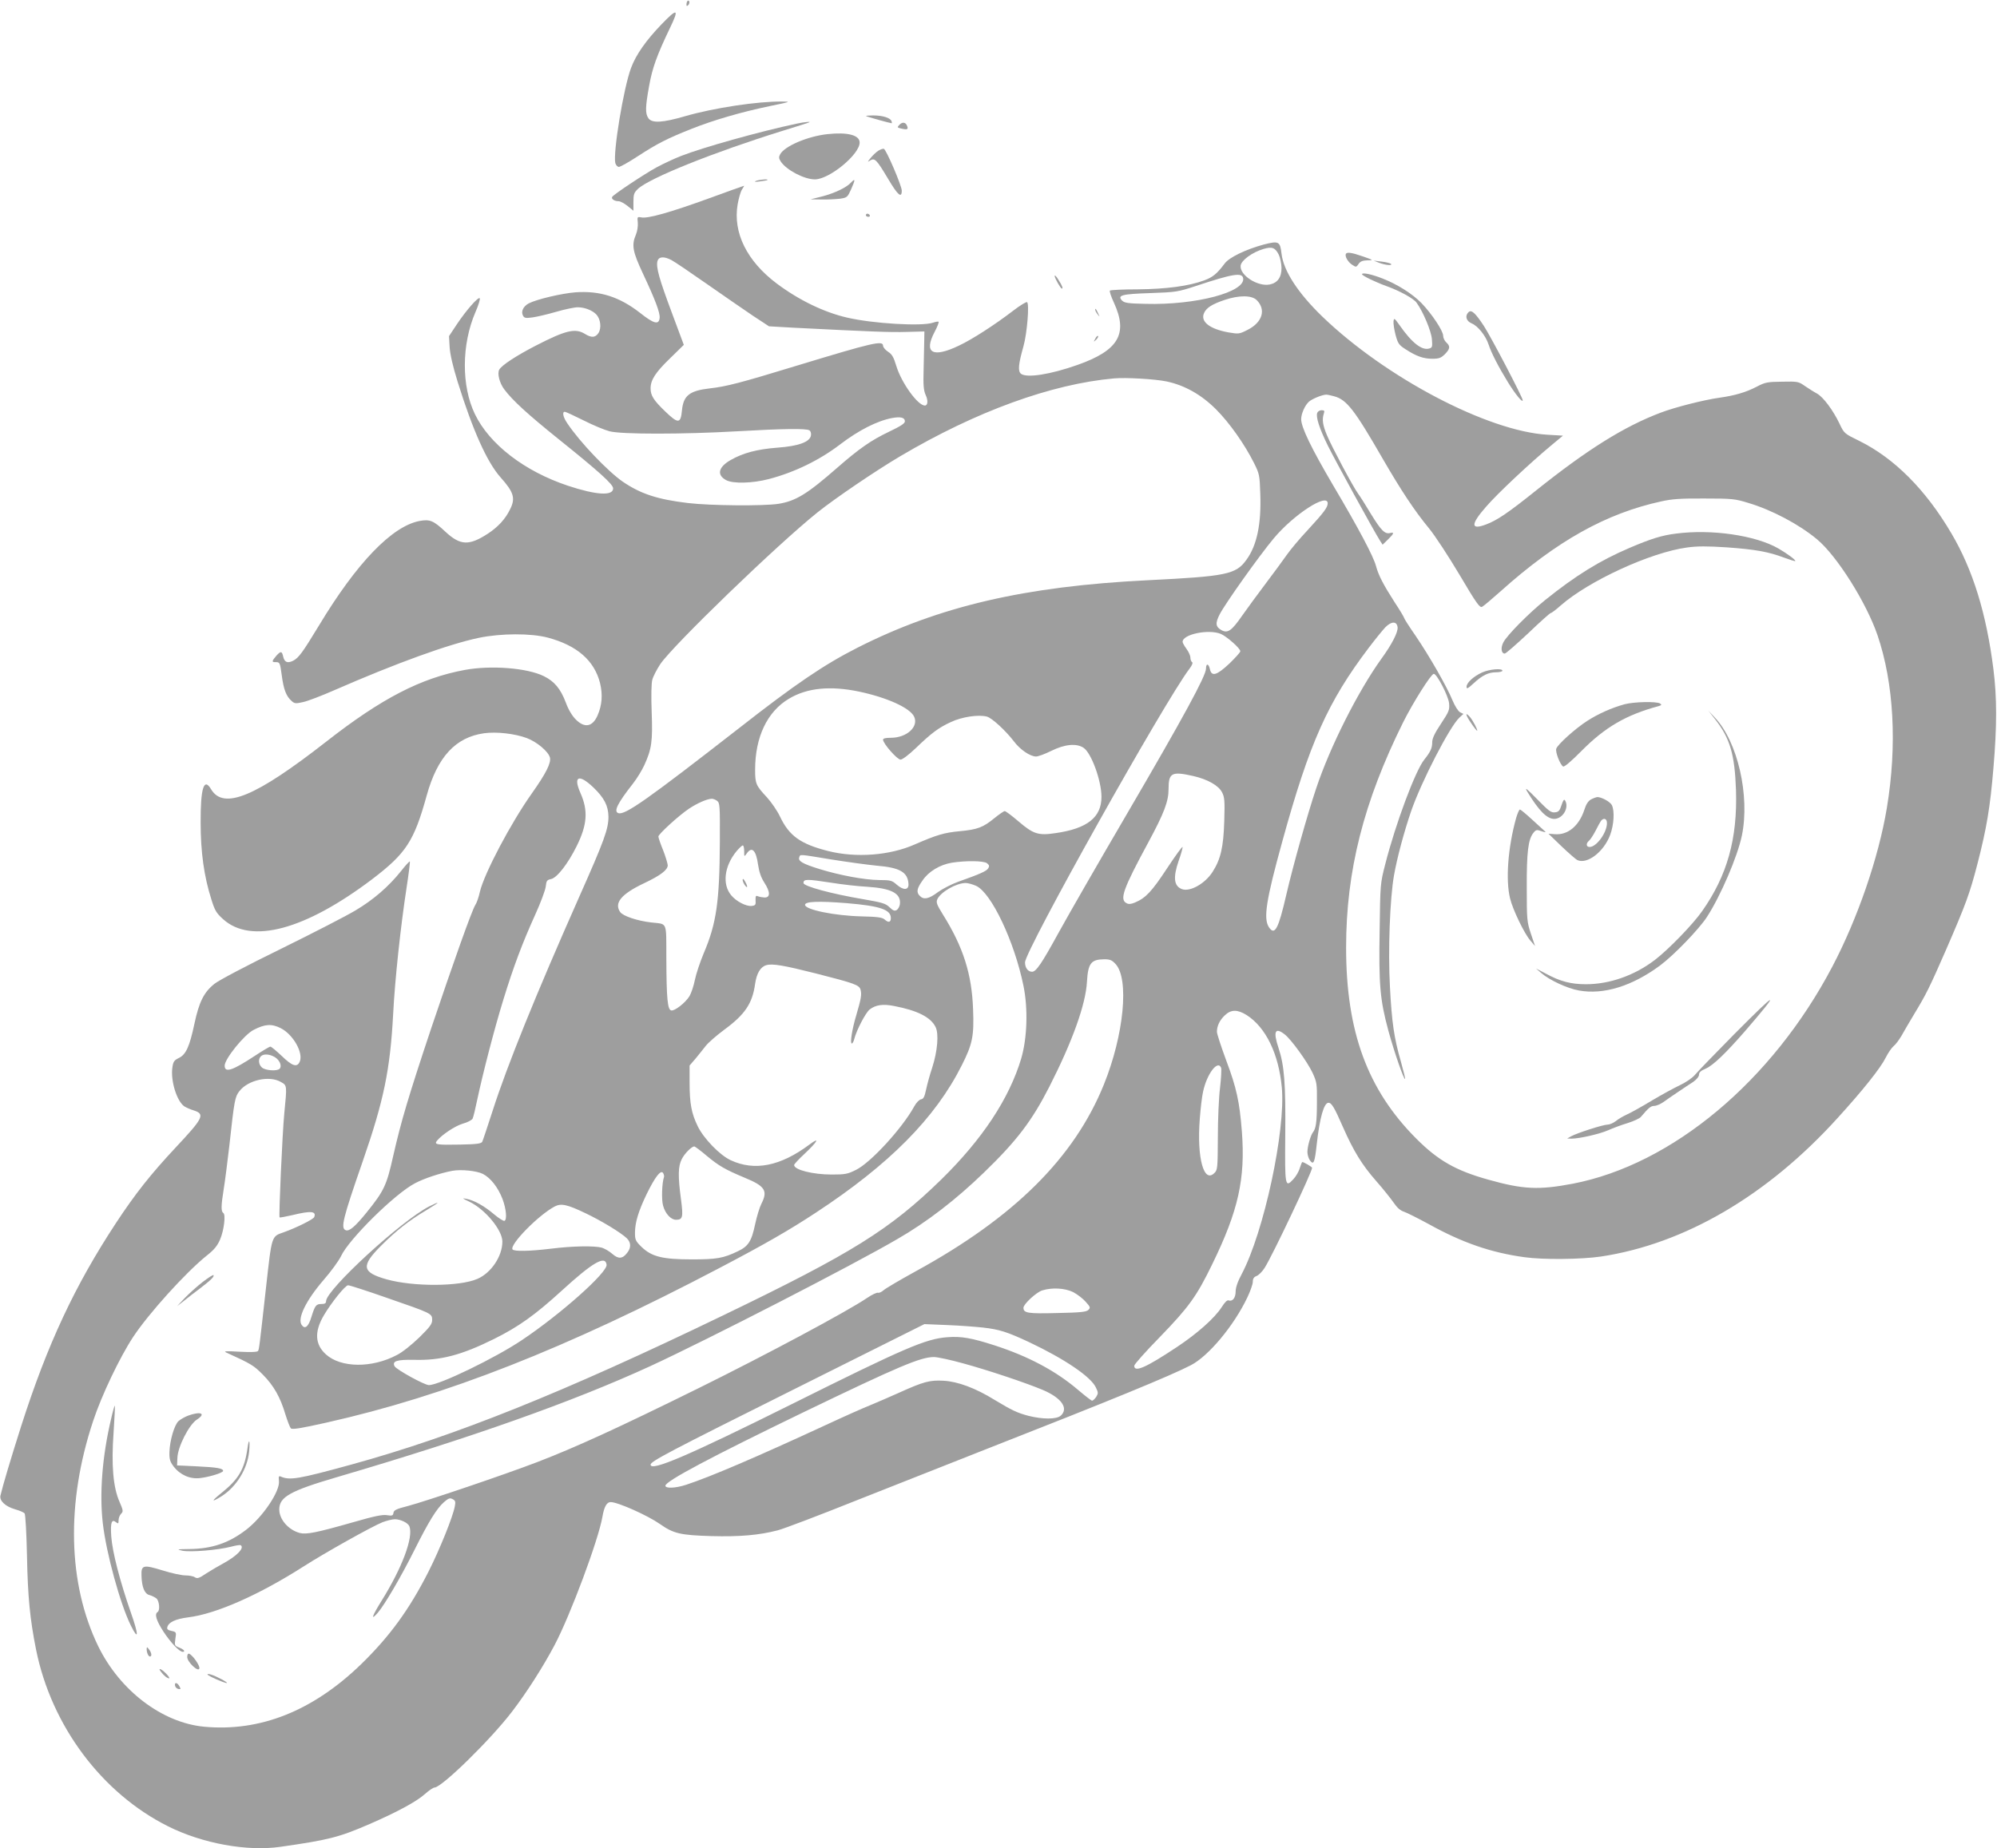 <?xml version="1.0" standalone="no"?>
<!DOCTYPE svg PUBLIC "-//W3C//DTD SVG 20010904//EN"
 "http://www.w3.org/TR/2001/REC-SVG-20010904/DTD/svg10.dtd">
<svg version="1.0" xmlns="http://www.w3.org/2000/svg"
 width="1280pt" height="1185pt" viewBox="0 0 1280 1185"
 preserveAspectRatio="xMidYMid meet">
<g transform="translate(0,1185) scale(0.1,-0.1)"
fill="#9e9e9e" stroke="none">
<path d="M4407 11844 c-4 -4 -7 -14 -7 -23 0 -11 3 -12 11 -4 6 6 10 16 7 23
-2 6 -7 8 -11 4z"/>
<path d="M4239 11693 c-98 -102 -163 -194 -194 -278 -48 -127 -117 -546 -101
-611 4 -13 14 -24 23 -24 9 0 64 31 122 69 126 82 188 113 341 174 143 57 322
109 505 147 132 27 137 29 79 29 -157 2 -440 -41 -623 -94 -144 -42 -212 -46
-235 -13 -21 30 -20 72 5 209 20 113 50 196 133 369 61 126 49 131 -55 23z"/>
<path d="M5551 11106 c4 -4 155 -46 164 -46 2 0 2 6 -1 14 -8 21 -58 36 -117
36 -28 0 -48 -2 -46 -4z"/>
<path d="M5110 11058 c-237 -50 -605 -153 -745 -208 -44 -17 -114 -50 -155
-72 -81 -44 -276 -174 -286 -190 -8 -13 14 -28 41 -28 11 0 37 -14 58 -31 l37
-30 0 56 c0 50 4 60 29 84 74 70 489 236 923 371 90 28 168 52 173 55 19 7
-30 3 -75 -7z"/>
<path d="M5765 11050 c-16 -17 -15 -18 15 -25 36 -8 43 -4 34 18 -9 24 -30 27
-49 7z"/>
<path d="M5303 10990 c-127 -14 -275 -77 -303 -130 -9 -17 -8 -26 4 -45 36
-55 151 -115 219 -115 93 0 287 160 287 236 0 48 -77 68 -207 54z"/>
<path d="M5630 10884 c-14 -9 -36 -30 -49 -46 -22 -27 -22 -29 -4 -17 30 18
41 7 115 -117 62 -105 88 -128 88 -76 0 31 -100 264 -115 268 -6 2 -21 -4 -35
-12z"/>
<path d="M4845 10690 c-13 -6 -5 -7 25 -3 25 3 47 7 49 9 9 8 -55 2 -74 -6z"/>
<path d="M5454 10679 c-28 -31 -105 -68 -187 -89 l-72 -18 71 -1 c39 -1 92 2
118 5 46 7 48 9 72 62 27 61 27 72 -2 41z"/>
<path d="M4546 10579 c-247 -90 -393 -131 -434 -123 -27 5 -28 5 -24 -33 2
-22 -3 -56 -12 -77 -29 -68 -21 -109 45 -250 79 -168 111 -253 107 -285 -5
-45 -37 -37 -124 32 -133 104 -258 144 -415 133 -89 -7 -247 -44 -300 -71 -35
-19 -51 -52 -37 -78 8 -16 17 -18 61 -12 29 4 97 20 152 36 55 16 117 29 138
29 45 0 95 -20 120 -47 27 -30 33 -87 13 -118 -20 -30 -45 -32 -88 -5 -61 37
-122 23 -314 -76 -126 -65 -219 -126 -234 -154 -14 -25 2 -86 32 -126 53 -71
148 -158 348 -319 258 -207 350 -290 350 -316 0 -50 -109 -43 -290 17 -279 93
-503 266 -596 459 -87 180 -86 446 3 653 20 45 32 86 28 90 -10 10 -85 -75
-146 -166 l-51 -77 4 -70 c3 -47 20 -122 52 -225 97 -311 188 -513 274 -610
85 -95 97 -134 62 -204 -30 -63 -78 -115 -144 -158 -120 -78 -176 -75 -270 12
-78 73 -100 82 -167 70 -177 -34 -403 -269 -645 -671 -105 -173 -129 -206
-165 -225 -36 -18 -56 -10 -64 27 -8 35 -15 36 -42 7 -32 -37 -33 -44 -5 -43
25 0 27 -3 38 -85 12 -90 28 -133 63 -164 19 -17 26 -18 74 -7 29 6 120 41
202 77 396 173 730 294 925 335 142 29 332 30 442 1 186 -50 297 -146 334
-291 18 -74 13 -142 -16 -208 -32 -73 -83 -83 -140 -25 -23 23 -47 63 -63 107
-34 90 -74 137 -141 170 -107 53 -339 71 -507 40 -281 -52 -533 -182 -887
-459 -453 -354 -659 -440 -739 -306 -46 78 -68 8 -67 -215 0 -188 22 -345 69
-492 22 -71 32 -87 75 -126 180 -162 525 -69 955 256 218 166 269 244 350 537
68 246 184 373 367 399 81 11 197 -2 275 -31 64 -24 138 -86 148 -125 8 -35
-26 -102 -115 -228 -135 -190 -306 -514 -334 -632 -7 -33 -20 -71 -29 -84 -22
-34 -139 -363 -284 -794 -146 -438 -192 -593 -243 -817 -42 -188 -58 -222
-170 -361 -73 -90 -111 -123 -134 -114 -34 13 -19 73 109 442 135 389 176 587
195 945 11 218 48 562 86 809 14 90 23 165 21 168 -3 2 -28 -25 -56 -61 -80
-100 -178 -185 -293 -253 -58 -35 -274 -146 -479 -247 -209 -102 -397 -201
-424 -223 -68 -54 -99 -116 -129 -257 -31 -146 -54 -197 -100 -219 -29 -14
-36 -23 -41 -60 -13 -85 29 -220 78 -251 12 -7 38 -19 59 -25 74 -24 62 -48
-119 -241 -156 -167 -256 -293 -379 -480 -265 -403 -440 -777 -609 -1305 -68
-214 -116 -375 -132 -443 -8 -33 31 -70 93 -88 29 -8 57 -20 62 -27 5 -7 12
-128 15 -272 5 -263 19 -404 58 -600 98 -489 422 -922 847 -1134 220 -110 506
-162 720 -131 307 44 373 60 571 146 171 74 301 144 353 191 27 24 55 43 63
43 46 0 360 307 498 488 94 123 198 286 271 424 102 193 280 671 307 822 11
66 28 96 53 96 46 0 236 -85 315 -140 88 -62 131 -72 329 -78 184 -5 308 6
427 37 39 10 268 97 510 194 242 96 609 241 815 322 811 318 1191 474 1324
543 113 59 275 253 361 434 19 40 35 85 35 100 0 21 7 31 25 38 13 5 37 29 51
52 50 78 304 615 304 641 0 6 -53 37 -63 37 -2 0 -9 -18 -16 -39 -6 -22 -25
-54 -42 -72 -52 -56 -54 -43 -51 283 3 333 -6 447 -43 559 -36 107 -22 136 40
87 41 -32 144 -174 178 -246 27 -59 29 -69 28 -186 0 -130 -6 -171 -26 -196
-15 -20 -35 -90 -35 -126 0 -16 7 -40 16 -53 24 -33 31 -15 44 105 19 169 46
264 75 264 20 0 38 -30 93 -156 68 -154 121 -241 214 -347 44 -50 94 -113 112
-139 21 -31 42 -49 64 -56 18 -6 90 -42 160 -80 214 -119 400 -183 613 -212
120 -17 365 -14 489 4 538 81 1068 391 1518 888 163 179 276 321 309 388 15
30 38 63 50 73 13 10 35 40 50 65 14 26 52 90 83 142 75 124 96 165 203 410
128 295 152 360 202 553 59 229 81 361 102 612 23 269 23 453 0 635 -45 356
-131 636 -269 870 -165 281 -366 482 -590 593 -96 47 -98 48 -127 110 -42 88
-105 172 -145 194 -19 10 -53 32 -77 48 -41 29 -46 30 -146 28 -94 -1 -109 -4
-161 -31 -70 -37 -143 -58 -242 -72 -96 -13 -285 -61 -374 -95 -234 -88 -471
-236 -801 -500 -180 -144 -248 -190 -319 -217 -100 -38 -101 -1 -2 112 72 84
282 281 423 398 l71 59 -101 6 c-382 23 -1035 366 -1441 757 -157 152 -249
293 -262 404 -9 79 -18 83 -115 58 -114 -31 -220 -82 -249 -121 -50 -67 -77
-88 -130 -108 -99 -37 -242 -56 -427 -58 -95 0 -175 -4 -179 -8 -4 -4 8 -39
26 -78 92 -200 29 -306 -235 -399 -173 -61 -322 -84 -360 -57 -22 17 -18 60
15 177 23 81 39 273 23 283 -5 3 -45 -21 -89 -55 -120 -92 -263 -184 -348
-224 -169 -81 -227 -47 -155 89 17 32 28 61 25 64 -3 3 -19 0 -37 -6 -71 -24
-383 -6 -550 33 -148 34 -310 113 -450 218 -192 144 -282 327 -251 508 7 39
19 82 28 95 9 14 15 25 13 24 -2 0 -103 -36 -223 -80z m3650 -361 c9 -18 17
-55 18 -84 1 -61 -25 -98 -76 -108 -77 -15 -193 60 -186 121 4 34 75 86 147
107 54 16 74 9 97 -36z m-3893 -35 c18 -9 120 -78 227 -153 107 -75 241 -167
297 -205 l102 -67 158 -9 c514 -26 619 -30 723 -27 l115 3 -1 -60 c-1 -33 -3
-116 -4 -185 -3 -99 0 -133 13 -162 17 -36 14 -68 -5 -68 -45 0 -150 145 -183
254 -17 57 -28 75 -53 91 -17 11 -31 28 -32 38 0 36 -62 22 -555 -128 -360
-110 -449 -133 -556 -145 -130 -15 -169 -46 -178 -142 -8 -85 -24 -86 -107 -6
-74 71 -94 102 -94 148 0 54 31 102 124 192 l89 87 -76 204 c-81 217 -103 293
-93 333 8 29 41 32 89 7z m3665 -116 c17 -89 -302 -174 -626 -165 -109 2 -134
6 -149 20 -34 35 -4 43 180 49 167 6 175 7 297 47 232 77 291 86 298 49z m87
-141 c61 -61 37 -142 -57 -190 -55 -28 -58 -28 -124 -17 -122 22 -182 70 -156
125 15 33 51 56 131 83 92 31 174 31 206 -1z m-580 -521 c117 -24 225 -85 319
-179 87 -87 184 -225 244 -345 35 -70 36 -79 40 -198 7 -193 -22 -331 -89
-422 -67 -94 -129 -106 -634 -131 -787 -39 -1336 -167 -1860 -433 -213 -108
-400 -235 -755 -513 -592 -461 -735 -562 -777 -547 -31 11 -5 63 93 188 26 33
59 87 74 120 47 103 54 152 47 340 -4 104 -2 186 4 207 5 20 28 65 51 100 81
120 749 766 1009 974 114 91 372 266 529 359 487 288 969 463 1370 499 76 7
261 -4 335 -19z m1078 -96 c79 -22 129 -86 312 -404 116 -200 201 -329 295
-443 37 -45 125 -179 195 -297 111 -188 130 -213 145 -205 10 5 63 50 118 99
359 322 676 500 1032 577 67 15 125 19 275 18 177 0 196 -2 280 -28 152 -45
327 -138 442 -234 127 -106 315 -404 387 -614 105 -308 127 -705 60 -1108 -53
-319 -188 -710 -350 -1018 -385 -732 -1025 -1268 -1664 -1391 -217 -41 -316
-37 -540 26 -208 58 -321 122 -461 262 -314 314 -451 687 -451 1226 0 490 112
934 366 1445 63 126 179 310 196 310 20 0 93 -141 98 -188 4 -44 0 -53 -52
-132 -40 -60 -56 -94 -56 -118 0 -38 -11 -62 -51 -112 -57 -71 -184 -411 -250
-670 -32 -124 -32 -128 -36 -420 -6 -355 2 -448 56 -648 38 -139 100 -317 107
-309 2 2 -10 50 -26 108 -45 156 -59 253 -71 482 -13 232 0 569 26 715 19 110
65 281 110 412 64 186 247 542 309 599 l26 24 -22 11 c-12 7 -32 38 -48 76
-36 88 -147 282 -236 413 -41 59 -74 111 -74 115 0 4 -27 50 -61 101 -73 114
-103 172 -119 231 -16 62 -112 243 -276 520 -138 235 -204 370 -204 423 0 34
24 89 50 112 20 18 84 44 110 45 8 0 32 -5 53 -11z m-4813 -154 c61 -31 136
-62 167 -70 76 -20 467 -20 818 0 294 17 444 19 463 6 8 -4 12 -19 10 -32 -6
-42 -78 -69 -215 -79 -131 -10 -221 -34 -301 -80 -78 -45 -89 -95 -28 -128 44
-24 168 -21 275 7 164 43 324 121 456 222 118 90 237 151 333 169 55 10 82 3
82 -21 0 -14 -27 -31 -102 -67 -115 -55 -190 -107 -333 -232 -191 -167 -264
-212 -375 -230 -96 -15 -436 -12 -580 5 -194 23 -302 58 -417 136 -95 65 -276
254 -356 374 -28 40 -35 75 -17 75 6 0 60 -25 120 -55z m4770 -532 c0 -26 -25
-59 -127 -170 -51 -54 -112 -127 -135 -160 -24 -34 -83 -115 -133 -181 -49
-65 -119 -160 -154 -210 -66 -95 -91 -113 -130 -93 -40 22 -43 45 -13 103 35
68 250 371 345 485 128 154 347 296 347 226z m448 -794 c4 -31 -37 -111 -105
-204 -149 -208 -328 -562 -417 -830 -55 -163 -149 -498 -191 -680 -51 -221
-74 -266 -112 -209 -36 56 -18 173 86 549 174 633 292 896 555 1243 41 54 89
113 106 131 39 39 73 39 78 0z m-1133 -43 c39 -17 125 -93 125 -111 0 -7 -32
-42 -70 -79 -81 -76 -114 -86 -125 -36 -8 37 -25 39 -25 3 0 -45 -145 -312
-505 -928 -194 -332 -366 -631 -440 -765 -109 -199 -144 -250 -170 -250 -26 0
-45 25 -45 60 0 76 895 1674 1055 1884 16 21 22 37 16 41 -6 3 -11 16 -11 29
0 12 -11 37 -25 56 -14 19 -25 39 -25 45 0 49 167 83 245 51z m-2318 -370
c179 -38 325 -104 352 -160 31 -65 -47 -136 -149 -136 -33 0 -50 -4 -50 -12 0
-25 91 -128 112 -128 12 0 53 31 97 73 102 98 146 131 226 168 70 33 175 49
230 35 32 -8 120 -89 173 -158 40 -54 105 -98 143 -98 13 0 57 16 97 36 87 43
161 50 207 20 50 -33 115 -211 115 -315 0 -131 -91 -203 -293 -232 -112 -17
-143 -7 -240 76 -42 36 -81 65 -87 65 -6 0 -35 -20 -66 -45 -73 -60 -108 -73
-223 -84 -99 -9 -148 -24 -286 -84 -162 -72 -378 -88 -557 -43 -177 45 -250
97 -309 222 -17 36 -55 91 -83 122 -71 76 -76 88 -76 177 0 209 77 372 216
455 116 70 265 85 451 46z m2141 -541 c92 -21 163 -61 185 -105 16 -31 18 -54
14 -185 -5 -166 -23 -244 -75 -325 -48 -75 -145 -130 -197 -110 -51 20 -57 75
-20 182 14 39 25 78 25 87 0 9 -44 -52 -99 -135 -98 -149 -137 -191 -206 -220
-26 -11 -41 -12 -55 -4 -45 24 -21 91 140 389 101 187 130 263 130 342 0 105
20 115 158 84z m-3846 -72 c71 -68 97 -119 98 -189 0 -78 -27 -153 -184 -506
-282 -636 -465 -1088 -558 -1378 -33 -102 -63 -192 -67 -200 -7 -12 -35 -16
-142 -18 -151 -3 -168 0 -148 25 34 40 115 94 165 109 30 8 58 23 63 32 5 9
18 64 30 122 36 169 109 452 167 640 64 209 122 364 205 547 34 75 64 155 67
179 4 37 8 43 33 48 38 7 108 96 165 211 68 137 75 228 24 342 -47 107 -10
123 82 36z m794 -87 c18 -14 19 -28 18 -263 -2 -386 -22 -524 -104 -716 -22
-53 -48 -129 -56 -169 -8 -40 -24 -87 -35 -105 -26 -42 -94 -95 -116 -91 -24
4 -31 70 -32 335 -1 240 9 217 -96 229 -89 10 -182 41 -200 67 -40 58 7 115
152 184 108 51 153 86 153 116 -1 12 -14 56 -30 97 -17 41 -30 80 -30 87 0 15
132 136 197 179 53 35 114 62 144 63 8 1 24 -5 35 -13z m174 -323 c0 -37 0
-37 16 -15 33 48 60 22 73 -72 7 -47 19 -82 41 -116 38 -59 38 -95 0 -94 -14
1 -32 4 -42 8 -13 6 -16 2 -15 -26 2 -29 -1 -33 -25 -36 -35 -4 -99 29 -131
68 -59 70 -45 187 34 283 17 20 35 37 40 37 5 0 9 -17 9 -37z m558 -53 c100
-16 231 -34 292 -40 147 -12 198 -41 203 -116 3 -41 -31 -44 -75 -6 -30 27
-39 30 -113 30 -94 1 -251 30 -384 71 -109 34 -137 51 -128 75 8 20 -9 21 205
-14z m998 -24 c15 -12 17 -19 8 -33 -11 -18 -51 -36 -195 -87 -41 -15 -99 -45
-128 -66 -57 -43 -90 -50 -115 -24 -24 23 -20 47 17 99 39 58 111 101 187 114
90 14 204 13 226 -3z m-999 -125 c68 -11 171 -23 230 -26 158 -10 219 -43 211
-112 -2 -14 -11 -31 -20 -37 -14 -8 -23 -5 -47 18 -25 24 -46 30 -167 51 -202
34 -384 83 -384 104 0 26 20 26 177 2z m929 -20 c98 -44 246 -357 304 -641 30
-146 24 -334 -14 -465 -77 -258 -249 -518 -512 -776 -331 -323 -572 -473
-1399 -872 -1031 -498 -1723 -775 -2385 -957 -339 -93 -393 -102 -451 -76 -12
5 -14 0 -11 -28 8 -66 -104 -232 -211 -314 -111 -85 -218 -121 -362 -123 -82
-1 -86 -2 -45 -11 52 -10 226 4 311 26 29 8 57 12 61 10 28 -17 -23 -70 -116
-120 -28 -15 -75 -43 -105 -62 -44 -30 -56 -34 -72 -24 -10 7 -38 12 -61 12
-24 0 -89 14 -146 32 -124 38 -138 35 -135 -35 2 -73 20 -116 51 -123 15 -4
35 -14 45 -22 18 -16 24 -77 7 -87 -21 -13 -8 -55 38 -126 46 -70 102 -129
123 -129 20 0 7 16 -22 27 -30 12 -31 14 -25 56 7 43 6 44 -24 51 -22 4 -31
11 -28 22 6 33 53 55 134 65 179 22 455 144 744 329 131 84 436 255 502 281
27 10 62 19 79 19 36 0 84 -23 93 -45 27 -70 -46 -266 -179 -479 -61 -98 -71
-130 -24 -76 44 51 148 228 235 402 91 182 143 267 190 308 29 25 38 28 55 19
18 -9 20 -17 14 -47 -12 -66 -96 -274 -167 -415 -124 -245 -250 -418 -434
-597 -309 -299 -647 -434 -1007 -400 -268 26 -538 231 -677 515 -195 401 -208
919 -33 1445 54 164 170 407 256 538 98 149 337 414 473 523 46 36 67 62 84
101 26 60 38 162 21 172 -15 9 -14 48 3 153 8 49 24 174 36 278 32 293 36 313
64 349 55 72 193 103 267 59 39 -22 39 -20 21 -203 -12 -122 -36 -659 -30
-665 2 -2 39 5 83 15 119 29 154 25 139 -13 -5 -14 -116 -69 -195 -97 -80 -28
-76 -17 -114 -355 -42 -377 -44 -395 -51 -406 -4 -7 -44 -9 -118 -5 -87 5
-106 4 -86 -5 162 -74 175 -82 235 -142 69 -70 112 -144 145 -257 13 -41 28
-80 34 -87 8 -9 61 -1 226 36 768 172 1542 477 2520 991 294 154 451 245 617
354 474 311 768 608 938 947 68 135 79 186 72 359 -8 225 -63 399 -194 608
-39 63 -44 77 -35 97 21 46 121 104 182 104 14 0 43 -8 66 -18z m-831 -111
c215 -18 285 -41 285 -96 0 -28 -16 -31 -41 -8 -14 12 -46 17 -146 19 -173 4
-363 43 -363 74 0 22 87 25 265 11z m1725 -390 c89 -95 54 -456 -75 -774 -190
-469 -575 -851 -1205 -1196 -102 -56 -195 -111 -207 -122 -12 -11 -28 -18 -35
-16 -7 3 -39 -12 -70 -33 -126 -86 -650 -366 -1083 -580 -523 -258 -786 -378
-1030 -472 -219 -84 -714 -251 -830 -282 -75 -19 -91 -27 -93 -44 -3 -18 -8
-20 -41 -15 -29 5 -82 -6 -217 -45 -235 -67 -300 -80 -343 -69 -73 20 -131 87
-131 151 0 80 70 119 370 207 862 253 1513 484 2009 712 370 171 1295 646
1584 815 189 109 373 251 553 425 213 206 308 332 420 551 147 289 233 527
241 673 7 119 26 143 111 144 36 0 49 -5 72 -30z m-1920 -61 c251 -64 278 -74
286 -105 8 -31 3 -58 -28 -164 -27 -90 -41 -180 -28 -180 4 0 11 12 15 27 14
57 73 170 99 191 39 30 86 37 159 22 146 -28 232 -71 263 -133 23 -43 13 -157
-21 -262 -15 -44 -32 -107 -39 -140 -10 -47 -17 -61 -33 -63 -11 -2 -30 -21
-43 -45 -76 -139 -278 -360 -373 -407 -54 -27 -69 -30 -156 -30 -121 0 -241
30 -241 61 0 5 29 37 66 71 85 80 103 113 32 60 -185 -138 -351 -172 -505
-100 -69 32 -173 139 -211 218 -40 82 -52 145 -52 281 l0 108 38 44 c20 25 50
61 65 81 16 21 70 68 120 105 132 97 180 168 197 294 10 67 34 108 71 119 39
12 113 -1 319 -53z m2761 -267 c123 -79 205 -249 225 -464 25 -277 -115 -927
-257 -1196 -26 -48 -39 -87 -39 -112 0 -40 -20 -66 -44 -57 -10 4 -25 -11 -46
-44 -45 -70 -157 -169 -285 -254 -200 -133 -275 -166 -275 -121 0 9 74 92 165
185 185 191 235 260 335 466 167 342 213 547 190 850 -15 192 -34 280 -101
458 -32 87 -59 169 -59 182 0 38 18 75 51 106 40 38 81 38 140 1z m-6191 -84
c80 -41 146 -159 121 -215 -17 -38 -48 -28 -115 37 -35 33 -67 60 -73 60 -6 0
-51 -27 -101 -60 -143 -94 -192 -110 -192 -62 0 43 125 198 185 229 73 38 116
41 175 11z m-39 -185 c32 -19 48 -58 31 -75 -17 -17 -92 -11 -113 8 -22 19
-25 54 -7 72 17 17 55 15 89 -5z m6066 -69 c3 -9 0 -67 -7 -128 -8 -61 -14
-204 -14 -318 -1 -196 -2 -209 -22 -228 -68 -69 -113 96 -94 345 5 66 14 145
21 175 24 115 95 208 116 154z m-3296 -565 c77 -64 117 -87 241 -139 132 -54
151 -84 108 -168 -11 -21 -29 -80 -40 -131 -23 -110 -44 -142 -113 -174 -92
-44 -134 -51 -292 -51 -188 0 -257 17 -322 79 -39 38 -43 46 -43 91 0 66 22
139 75 249 54 110 90 157 105 135 5 -8 8 -20 6 -26 -13 -35 -17 -145 -6 -183
14 -52 50 -91 83 -91 43 0 47 16 32 130 -20 149 -19 213 5 259 18 36 63 81 80
81 5 0 41 -27 81 -61z m-1436 -115 c50 -26 97 -86 126 -161 24 -64 30 -134 12
-140 -6 -2 -35 16 -65 41 -62 53 -129 91 -178 100 -31 6 -28 4 18 -18 102 -49
212 -182 212 -256 0 -94 -72 -201 -160 -239 -115 -50 -410 -51 -582 -3 -159
45 -166 85 -35 216 95 95 178 161 291 228 86 52 94 62 18 24 -178 -90 -662
-535 -662 -608 0 -13 -8 -18 -29 -18 -35 0 -42 -9 -65 -83 -19 -63 -41 -81
-62 -52 -30 41 27 158 141 290 48 55 97 123 111 152 49 107 345 400 474 467
58 31 161 65 240 80 57 10 155 0 195 -20z m660 -253 c104 -50 224 -123 263
-160 27 -27 28 -60 2 -93 -30 -39 -56 -41 -95 -7 -19 17 -49 34 -67 40 -48 13
-186 11 -323 -6 -139 -17 -241 -19 -250 -5 -19 31 165 219 270 275 42 22 81
13 200 -44z m133 -329 c7 -49 -294 -317 -542 -483 -171 -115 -530 -289 -597
-289 -28 0 -208 99 -220 121 -17 33 15 43 125 41 170 -5 303 30 511 133 159
79 264 154 435 310 199 182 280 229 288 167z m-1407 -213 c286 -99 289 -100
289 -141 0 -26 -14 -45 -82 -112 -49 -47 -108 -95 -144 -113 -160 -85 -359
-83 -455 4 -70 63 -75 145 -14 249 48 82 138 194 156 194 10 0 122 -36 250
-81z m4398 37 c26 -14 62 -41 80 -62 30 -33 31 -38 17 -52 -13 -13 -50 -17
-201 -20 -189 -5 -215 0 -215 34 0 23 82 99 120 111 64 20 146 15 199 -11z
m-579 -227 c106 -12 156 -28 297 -94 226 -107 395 -221 427 -290 16 -33 16
-38 2 -61 -9 -13 -21 -24 -26 -24 -5 0 -46 32 -92 71 -141 120 -317 214 -534
284 -146 47 -212 59 -302 52 -137 -10 -271 -67 -997 -429 -663 -330 -905 -434
-905 -388 0 21 116 82 925 486 l830 415 145 -6 c80 -3 183 -11 230 -16z m-129
-229 c162 -44 406 -126 513 -171 120 -51 167 -118 115 -165 -27 -24 -116 -24
-207 -1 -72 19 -107 36 -215 101 -124 77 -238 119 -329 124 -89 5 -129 -6
-288 -78 -58 -26 -139 -61 -180 -78 -41 -16 -169 -73 -285 -127 -452 -209
-739 -332 -897 -384 -67 -22 -133 -25 -133 -6 0 29 294 185 885 471 614 296
749 353 836 354 22 0 106 -18 185 -40z"/>
<path d="M8443 9203 c-10 -26 14 -100 67 -208 44 -90 299 -555 337 -614 l15
-23 34 33 c38 37 43 49 15 42 -34 -9 -58 15 -122 119 -34 57 -72 117 -84 133
-32 43 -168 299 -199 373 -28 66 -33 102 -21 140 6 18 4 22 -14 22 -12 0 -24
-7 -28 -17z"/>
<path d="M10742 8429 c-90 -11 -160 -33 -296 -91 -192 -82 -347 -178 -541
-334 -107 -86 -245 -226 -269 -272 -18 -35 -14 -72 9 -72 7 0 74 59 150 130
75 72 140 130 145 130 5 0 33 21 62 47 179 158 578 342 812 373 65 9 128 9
252 1 183 -13 268 -28 369 -66 38 -14 70 -24 72 -22 5 6 -52 48 -107 80 -147
85 -429 126 -658 96z"/>
<path d="M9500 7539 c-55 -25 -100 -66 -100 -92 0 -16 8 -12 44 21 57 53 96
72 146 72 22 0 40 5 40 10 0 17 -83 10 -130 -11z"/>
<path d="M10413 7335 c-83 -23 -167 -60 -240 -107 -79 -51 -189 -151 -198
-178 -7 -21 25 -103 44 -114 7 -5 55 36 119 101 150 151 285 230 493 286 20 6
21 9 9 17 -22 14 -167 11 -227 -5z"/>
<path d="M10993 7239 c96 -122 126 -226 134 -454 10 -312 -56 -547 -216 -775
-59 -85 -216 -247 -305 -315 -130 -99 -289 -155 -441 -155 -95 0 -165 18 -255
67 l-65 34 35 -30 c52 -45 166 -98 240 -111 158 -29 342 28 520 160 89 66 248
231 300 310 89 137 197 389 225 524 52 254 -27 601 -173 755 l-43 46 44 -56z"/>
<path d="M9428 7216 c20 -30 38 -52 40 -51 5 5 -28 67 -46 88 -33 37 -29 14 6
-37z"/>
<path d="M9789 6775 c74 -122 126 -175 173 -175 55 0 98 73 69 119 -6 9 -12 0
-22 -30 -12 -37 -19 -45 -43 -47 -24 -3 -40 9 -114 85 -68 69 -81 79 -63 48z"/>
<path d="M10198 6725 c-18 -10 -32 -31 -43 -67 -34 -103 -106 -163 -189 -156
l-41 3 83 -80 c46 -44 92 -84 102 -89 63 -29 169 52 210 160 25 66 30 157 11
193 -12 22 -66 51 -93 51 -7 -1 -25 -7 -40 -15z m102 -152 c0 -61 -67 -153
-111 -153 -23 0 -25 23 -3 41 8 7 27 36 41 63 14 28 30 57 35 64 18 21 38 14
38 -15z"/>
<path d="M9717 6603 c-52 -189 -67 -395 -38 -513 17 -71 91 -225 130 -270 l30
-35 -27 80 c-25 76 -26 90 -26 295 -1 226 9 310 43 351 16 20 21 21 52 10 18
-6 29 -8 24 -3 -6 5 -42 39 -82 75 -40 37 -76 67 -81 67 -5 0 -16 -26 -25 -57z"/>
<path d="M11114 5218 c-121 -123 -234 -239 -250 -259 -17 -20 -58 -48 -96 -66
-36 -17 -117 -61 -179 -98 -63 -38 -134 -78 -159 -89 -26 -12 -59 -31 -74 -44
-16 -12 -39 -22 -52 -22 -29 0 -199 -55 -234 -75 l-25 -14 27 -1 c50 0 179 29
236 54 31 14 88 35 125 46 38 12 75 29 84 39 49 58 64 71 86 71 13 0 39 11 58
24 19 14 61 43 94 65 33 22 77 52 98 65 22 16 37 34 37 46 0 15 12 26 43 39
48 21 129 99 256 245 230 267 208 259 -75 -26z"/>
<path d="M4760 6209 c0 -8 7 -24 15 -35 18 -24 19 -7 0 26 -9 16 -14 19 -15 9z"/>
<path d="M1299 3631 c-35 -27 -86 -73 -114 -102 l-50 -53 45 35 c25 20 72 57
106 82 64 49 90 74 82 82 -3 3 -34 -17 -69 -44z"/>
<path d="M712 2753 c-57 -241 -75 -479 -53 -669 22 -191 111 -516 179 -654 51
-104 52 -63 1 81 -70 201 -119 389 -126 490 -6 90 3 113 32 89 13 -10 15 -8
15 13 0 14 7 33 16 42 15 15 14 21 -10 77 -41 93 -53 235 -38 444 6 92 10 169
8 172 -2 2 -13 -36 -24 -85z"/>
<path d="M1205 2774 c-21 -8 -49 -24 -61 -35 -27 -25 -56 -126 -58 -199 -1
-46 4 -61 27 -92 42 -54 105 -82 170 -74 60 7 147 34 147 46 0 16 -38 23 -165
29 l-130 6 2 48 c2 71 75 214 125 246 61 39 25 55 -57 25z"/>
<path d="M1586 2563 c-19 -132 -56 -196 -166 -284 -68 -55 -68 -64 1 -21 95
61 165 175 176 287 7 75 -2 88 -11 18z"/>
<path d="M940 1278 c0 -23 11 -48 21 -48 14 0 11 24 -6 46 -12 16 -14 17 -15
2z"/>
<path d="M1200 1227 c0 -33 73 -101 78 -73 4 18 -44 86 -66 94 -7 2 -12 -6
-12 -21z"/>
<path d="M1031 1133 c18 -25 41 -43 53 -43 5 0 -3 14 -19 30 -31 32 -56 41
-34 13z"/>
<path d="M1330 1115 c0 -8 106 -55 123 -55 14 1 -66 44 -100 54 -13 4 -23 5
-23 1z"/>
<path d="M1122 1043 c2 -10 11 -19 21 -21 16 -3 17 -1 7 17 -13 25 -33 28 -28
4z"/>
<path d="M5550 10470 c0 -5 7 -10 16 -10 8 0 12 5 9 10 -3 6 -10 10 -16 10 -5
0 -9 -4 -9 -10z"/>
<path d="M8627 10223 c-9 -15 12 -52 39 -70 26 -17 27 -17 42 5 11 16 25 22
56 23 41 0 41 1 -28 25 -72 25 -102 29 -109 17z"/>
<path d="M8840 10165 c40 -15 89 -20 75 -6 -6 4 -32 11 -60 14 l-50 6 35 -14z"/>
<path d="M8730 10092 c0 -9 84 -50 156 -76 84 -30 176 -80 194 -107 42 -58 94
-182 98 -234 4 -47 2 -54 -16 -59 -47 -15 -111 34 -192 150 -32 45 -35 47 -38
25 -2 -14 4 -53 13 -88 15 -56 22 -65 64 -92 69 -45 115 -61 171 -61 44 0 56
5 81 29 34 35 36 51 9 76 -11 10 -20 29 -20 43 0 31 -74 142 -140 210 -57 58
-153 119 -245 155 -69 28 -135 42 -135 29z"/>
<path d="M6760 10081 c0 -14 38 -81 46 -81 9 0 3 17 -21 55 -13 22 -25 34 -25
26z"/>
<path d="M7020 9864 c0 -6 7 -19 16 -30 14 -18 14 -18 3 6 -14 31 -19 36 -19
24z"/>
<path d="M9412 9848 c-24 -24 -14 -57 22 -72 39 -16 89 -79 107 -134 17 -53
63 -143 124 -242 48 -78 95 -135 95 -116 0 18 -204 408 -250 478 -55 83 -79
105 -98 86z"/>
<path d="M7020 9678 c-12 -22 -12 -22 6 -6 10 10 15 20 12 24 -4 3 -12 -5 -18
-18z"/>
</g>
</svg>
